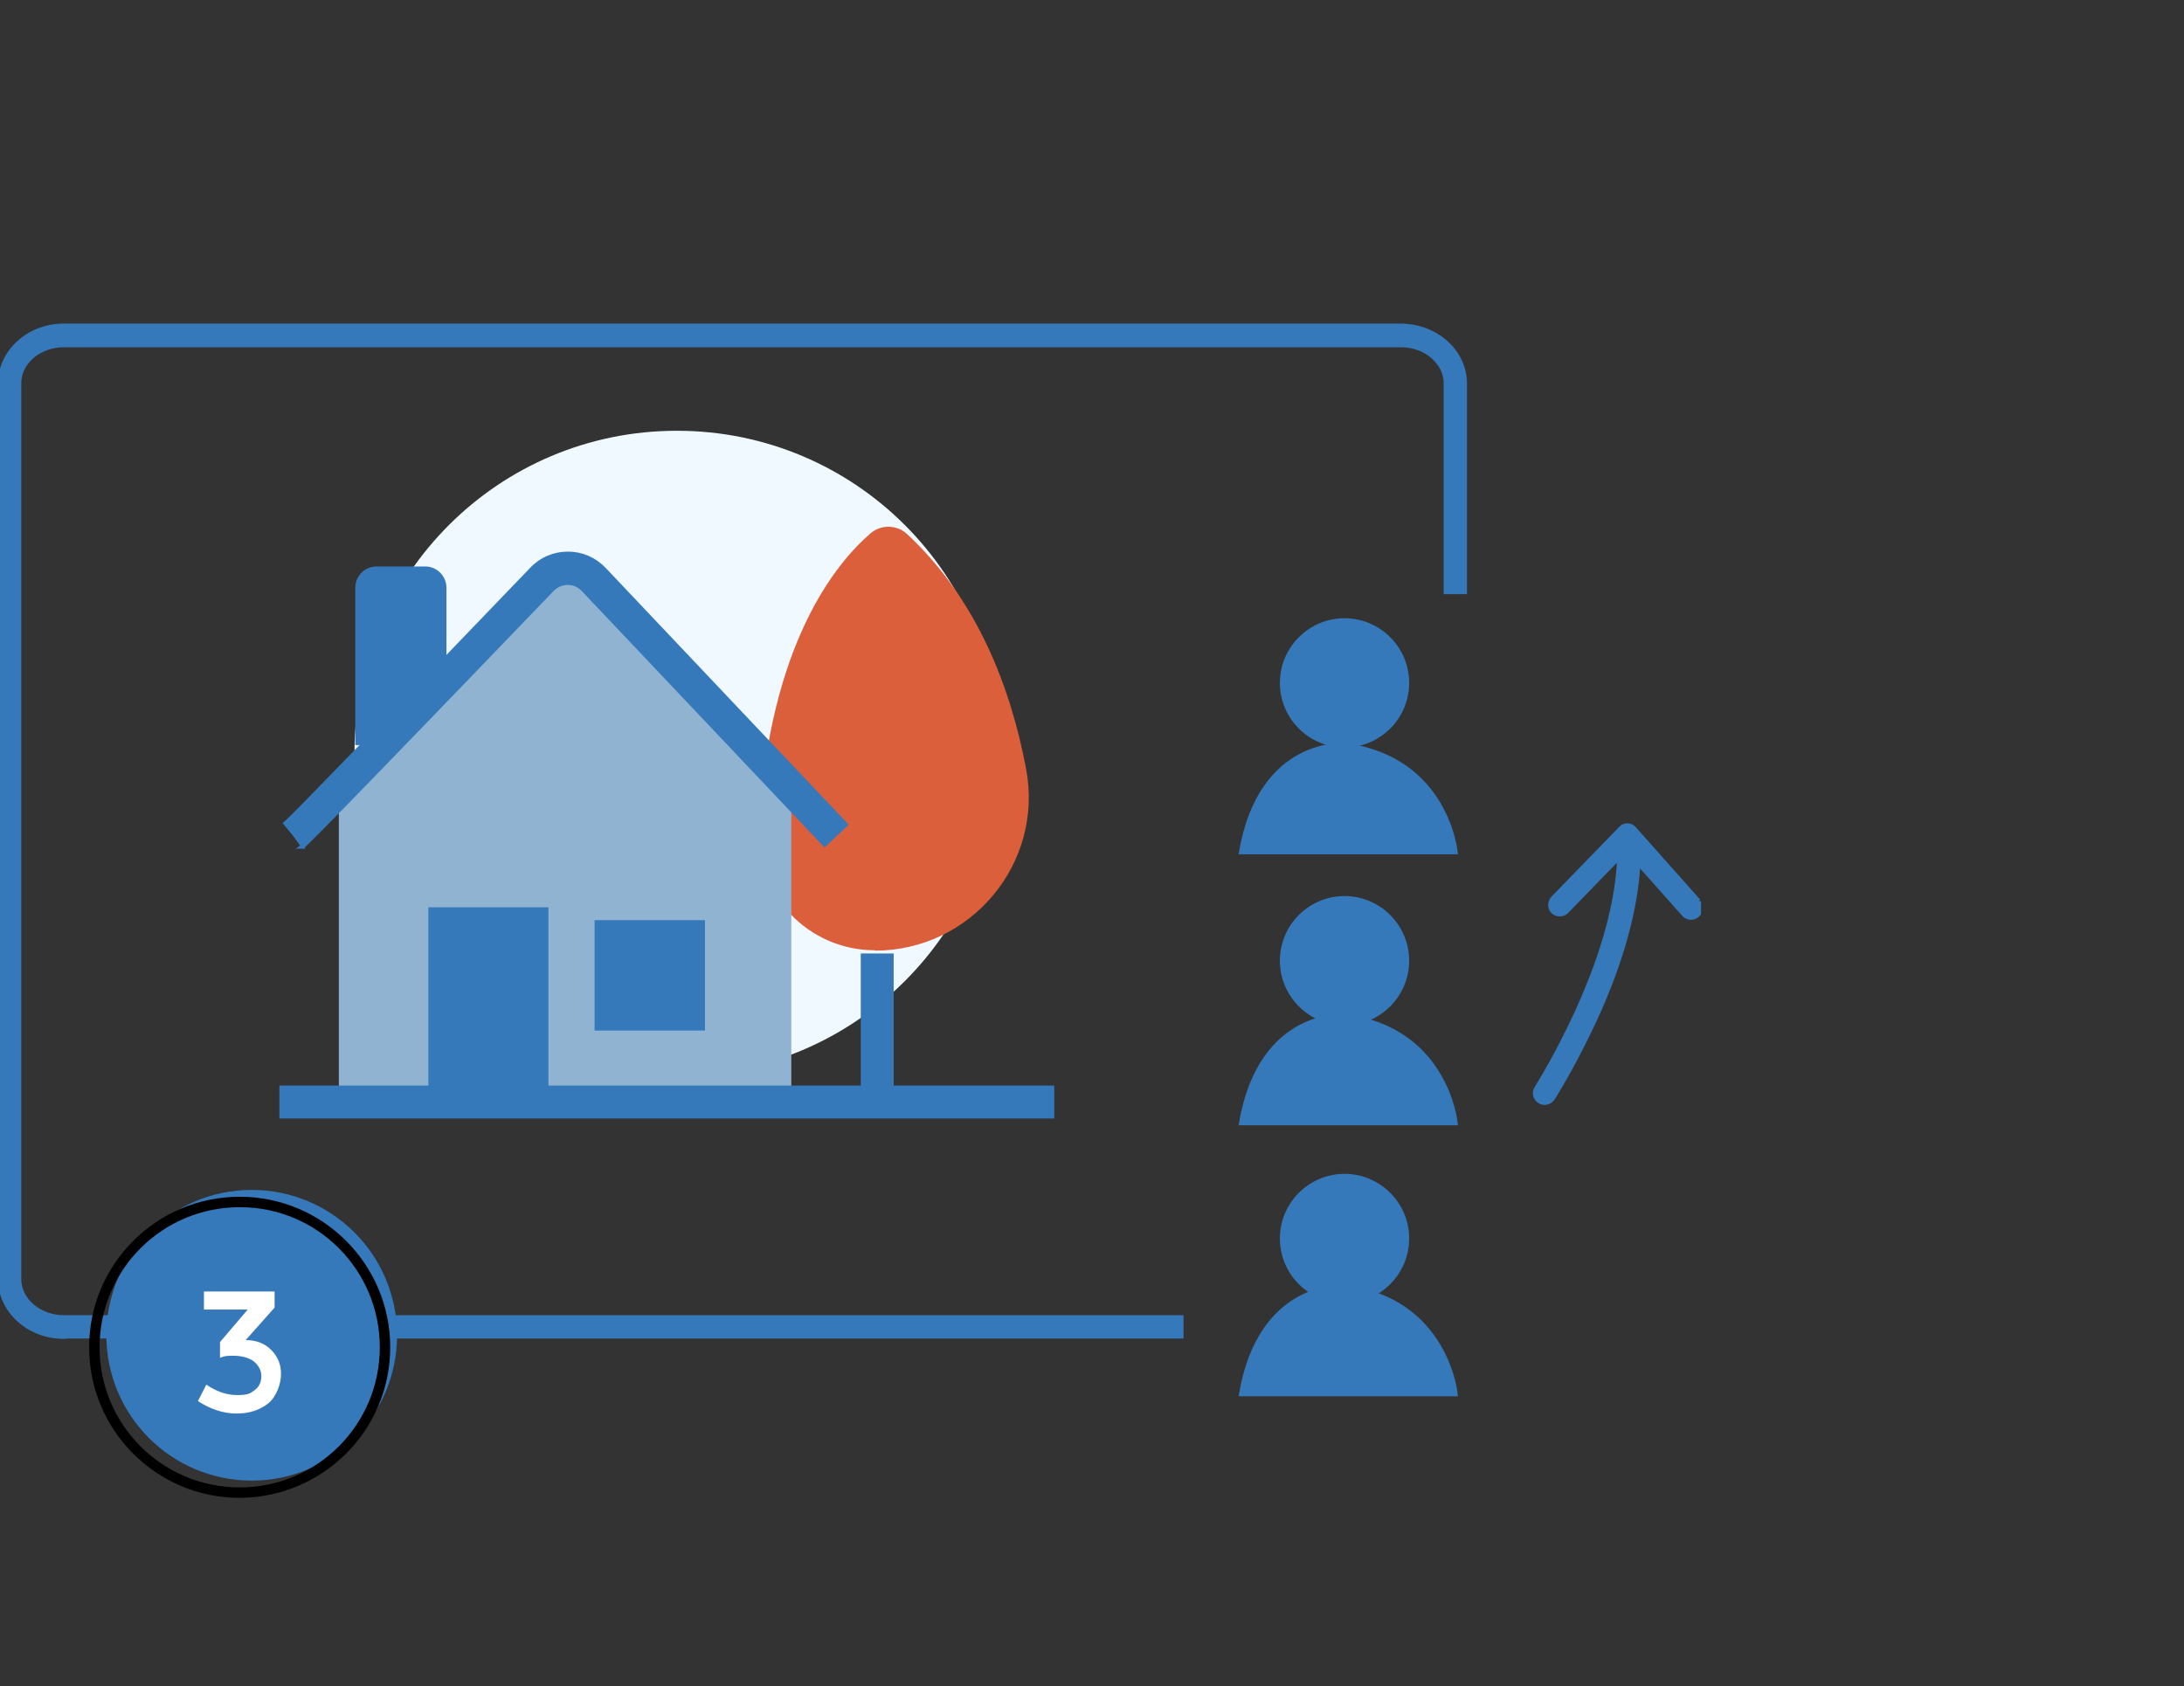 <?xml version="1.0" encoding="UTF-8"?>
<svg xmlns="http://www.w3.org/2000/svg" xmlns:xlink="http://www.w3.org/1999/xlink" id="Laag_1" version="1.1" viewBox="0 0 544 420">
  <rect x="0" y="0" width="544" height="420" fill="#333333" stroke="none"/>
  <defs>
    <style>
      .st0 {
        fill: none;
      }

      .st1 {
        fill: #da5f3a;
      }

      .st2 {
        clip-path: url(#clippath-1);
      }

      .st3 {
        clip-path: url(#clippath-3);
      }

      .st4 {
        clip-path: url(#clippath-4);
      }

      .st5 {
        clip-path: url(#clippath-2);
      }

      .st6, .st7 {
        fill: #3679bb;
      }

      .st8 {
        fill: #fff;
      }

      .st9 {
        fill: #90b3d1;
      }

      .st7 {
        stroke: #3679bb;
        stroke-miterlimit: 10;
      }

      .st10 {
        fill: #f0f9ff;
      }

      .st11 {
        clip-path: url(#clippath);
      }
    </style>
    <clipPath id="clippath">
      <rect class="st0" y="79.9" width="423.7" height="293.2"></rect>
    </clipPath>
    <clipPath id="clippath-1">
      <rect class="st0" y="81.1" width="423.7" height="293.2"></rect>
    </clipPath>
    <clipPath id="clippath-2">
      <rect class="st0" y="81.1" width="423.7" height="293.2"></rect>
    </clipPath>
    <clipPath id="clippath-3">
      <circle class="st0" cx="62.7" cy="332.6" r="36.2"></circle>
    </clipPath>
    <clipPath id="clippath-4">
      <rect class="st0" x="-384.6" y="-309.2" width="607.5" height="1881.7"></rect>
    </clipPath>
  </defs>
  <rect class="st0" width="544" height="420"></rect>
  <g class="st11">
    <g>
      <path class="st10" d="M168.6,267.9c44.3,0,80.3-35.9,80.3-80.3s-35.9-80.3-80.3-80.3-80.3,35.9-80.3,80.3,35.9,80.3,80.3,80.3"></path>
      <path class="st1" d="M217.9,236.8h0c23.9,0,42.1-21.7,37.7-45.2-3.7-19.7-11.9-42.1-29.7-58.6-2.5-2.3-6.4-2.4-9-.2-8.4,7.2-25.3,27.2-27.9,73.4-.9,16.6,12.3,30.5,28.9,30.5"></path>
    </g>
  </g>
  <polygon class="st9" points="84.4 196.6 84.4 274.5 197.1 274.5 197.1 196.4 140.6 141.2 84.4 196.6"></polygon>
  <g>
    <path class="st0" d="M360.1,147.5v-52c0-5.3-5-9.5-11.1-9.5H15.9c-6.1,0-11.1,4.3-11.1,9.5v223.1c0,5.2,5,9.5,11.1,9.5h278.4v-180.6h65.8Z"></path>
    <path class="st0" d="M15.9,81.1H0v14.4c0-7.9,7.1-14.3,15.9-14.4Z"></path>
    <path class="st0" d="M15.9,332.9c-8.8,0-15.9-6.4-15.9-14.3v55.8h294.3v-41.4H15.9Z"></path>
    <path class="st0" d="M349.1,81.1c8.7,0,15.9,6.5,15.9,14.4v52h12.9v226.9h45.9V81.1h-74.7,0Z"></path>
    <path class="st7" d="M15.9,332.9h278.4v-4.8H15.9c-6.1,0-11.1-4.3-11.1-9.5V95.5c0-5.3,5-9.5,11.1-9.5h333.1c6.1,0,11.1,4.3,11.1,9.5v52h4.8v-52c0-7.9-7.1-14.3-15.9-14.4H15.9c-8.8,0-15.9,6.5-15.9,14.4v223.1c0,7.9,7.1,14.4,15.9,14.4h0Z"></path>
  </g>
  <g class="st2">
    <path class="st7" d="M75.5,210.8l-2.1-2.9-2.3-2.8c1.9-1.6,25.4-25.9,61.4-63.4,2.4-2.5,5.6-3.8,9-3.8h0c3.4,0,6.6,1.4,9,3.9l60.2,63.6-5.3,5-60.2-63.6c-1-1-2.3-1.6-3.8-1.6h0c-1.4,0-2.8.6-3.8,1.6-60.1,62.5-61.7,63.7-62.3,64.1h.2Z"></path>
  </g>
  <rect class="st7" x="107.2" y="226.5" width="28.9" height="44.4"></rect>
  <rect class="st7" x="148.6" y="229.7" width="26.5" height="26.5"></rect>
  <polygon class="st7" points="262.1 278.1 70.1 278.1 70.1 270.9 214.9 270.9 214.9 238 222.1 238 222.1 270.9 262.1 270.9 262.1 278.1"></polygon>
  <g class="st5">
    <g>
      <path class="st7" d="M350.5,170.1c0,8.6-7,15.6-15.6,15.6s-15.6-7-15.6-15.6,7-15.6,15.6-15.6,15.6,7,15.6,15.6"></path>
      <path class="st7" d="M350.5,239.3c0,8.6-7,15.6-15.6,15.6s-15.6-7-15.6-15.6,7-15.6,15.6-15.6,15.6,7,15.6,15.6"></path>
      <path class="st7" d="M350.5,308.5c0,8.6-7,15.6-15.6,15.6s-15.6-7-15.6-15.6,7-15.6,15.6-15.6,15.6,7,15.6,15.6"></path>
      <path class="st7" d="M335,185.6s-21-1.8-25.9,26.7h53.5s-2.2-23.4-27.6-26.7"></path>
      <path class="st7" d="M335,253.1s-21-1.8-25.9,26.7h53.5s-2.2-23.4-27.6-26.7"></path>
      <path class="st7" d="M335,320.6s-21-1.8-25.9,26.7h53.5s-2.2-23.4-27.6-26.7"></path>
      <path class="st7" d="M106,141.6h-12.2c-2.6,0-4.8,2.1-4.8,4.8v38.7h.6c11.7,0,21.1-9.5,21.1-21.1v-17.6c0-2.6-2.1-4.8-4.8-4.8"></path>
      <path class="st7" d="M423.1,224.4l-16-18c-.9-1.1-2.6-1.1-3.5,0l-16.8,17.3c-.9,1-.9,2.5,0,3.4h0c1,.9,2.5.9,3.4,0l13.1-13.5h0c-.8,23.6-16.1,50.1-20.6,57.4-.7,1.1-.4,2.6.7,3.3h0c1.1.8,2.7.4,3.4-.7,2.1-3.3,6.2-10.4,10.4-19.4,6.7-14.5,10.3-27.7,10.9-39.1l11.3,12.7c.9,1,2.4,1.1,3.4.2h0c1-.9,1.1-2.4.2-3.4"></path>
    </g>
  </g>
  <g id="Laag_1-2">
    <g class="st3">
      <g class="st4">
        <rect class="st6" x="23.5" y="293.5" width="78.3" height="78.3"></rect>
      </g>
    </g>
    <path d="M59.7,373.1c-20.7,0-37.5-16.8-37.5-37.5s16.8-37.5,37.5-37.5,37.5,16.8,37.5,37.5-16.8,37.4-37.5,37.5ZM59.7,300.7c-19.3,0-34.9,15.6-34.9,34.9s15.6,34.9,34.9,34.9,34.9-15.6,34.9-34.9h0c0-19.3-15.6-34.9-34.8-34.9h-.1Z"></path>
  </g>
  <path class="st8" d="M50.8,326.2v-4.5h17.6v4l-7.2,8.1c2.7,0,4.9.9,6.5,2.6s2.3,3.6,2.3,5.9-1.1,5.5-3.1,7.2c-2.1,1.7-4.7,2.6-8,2.6s-6.5-1.1-9.6-3.1l2.1-4.1c2.5,1.7,5,2.6,7.7,2.6s3.2-.4,4.3-1.2,1.7-2,1.7-3.5-.7-2.7-1.9-3.7c-1.2-.9-3-1.4-5.2-1.4s-2.2.2-3.2.5v-3.9l6.9-8.1s-10.9,0-10.9,0Z"></path>
</svg>
